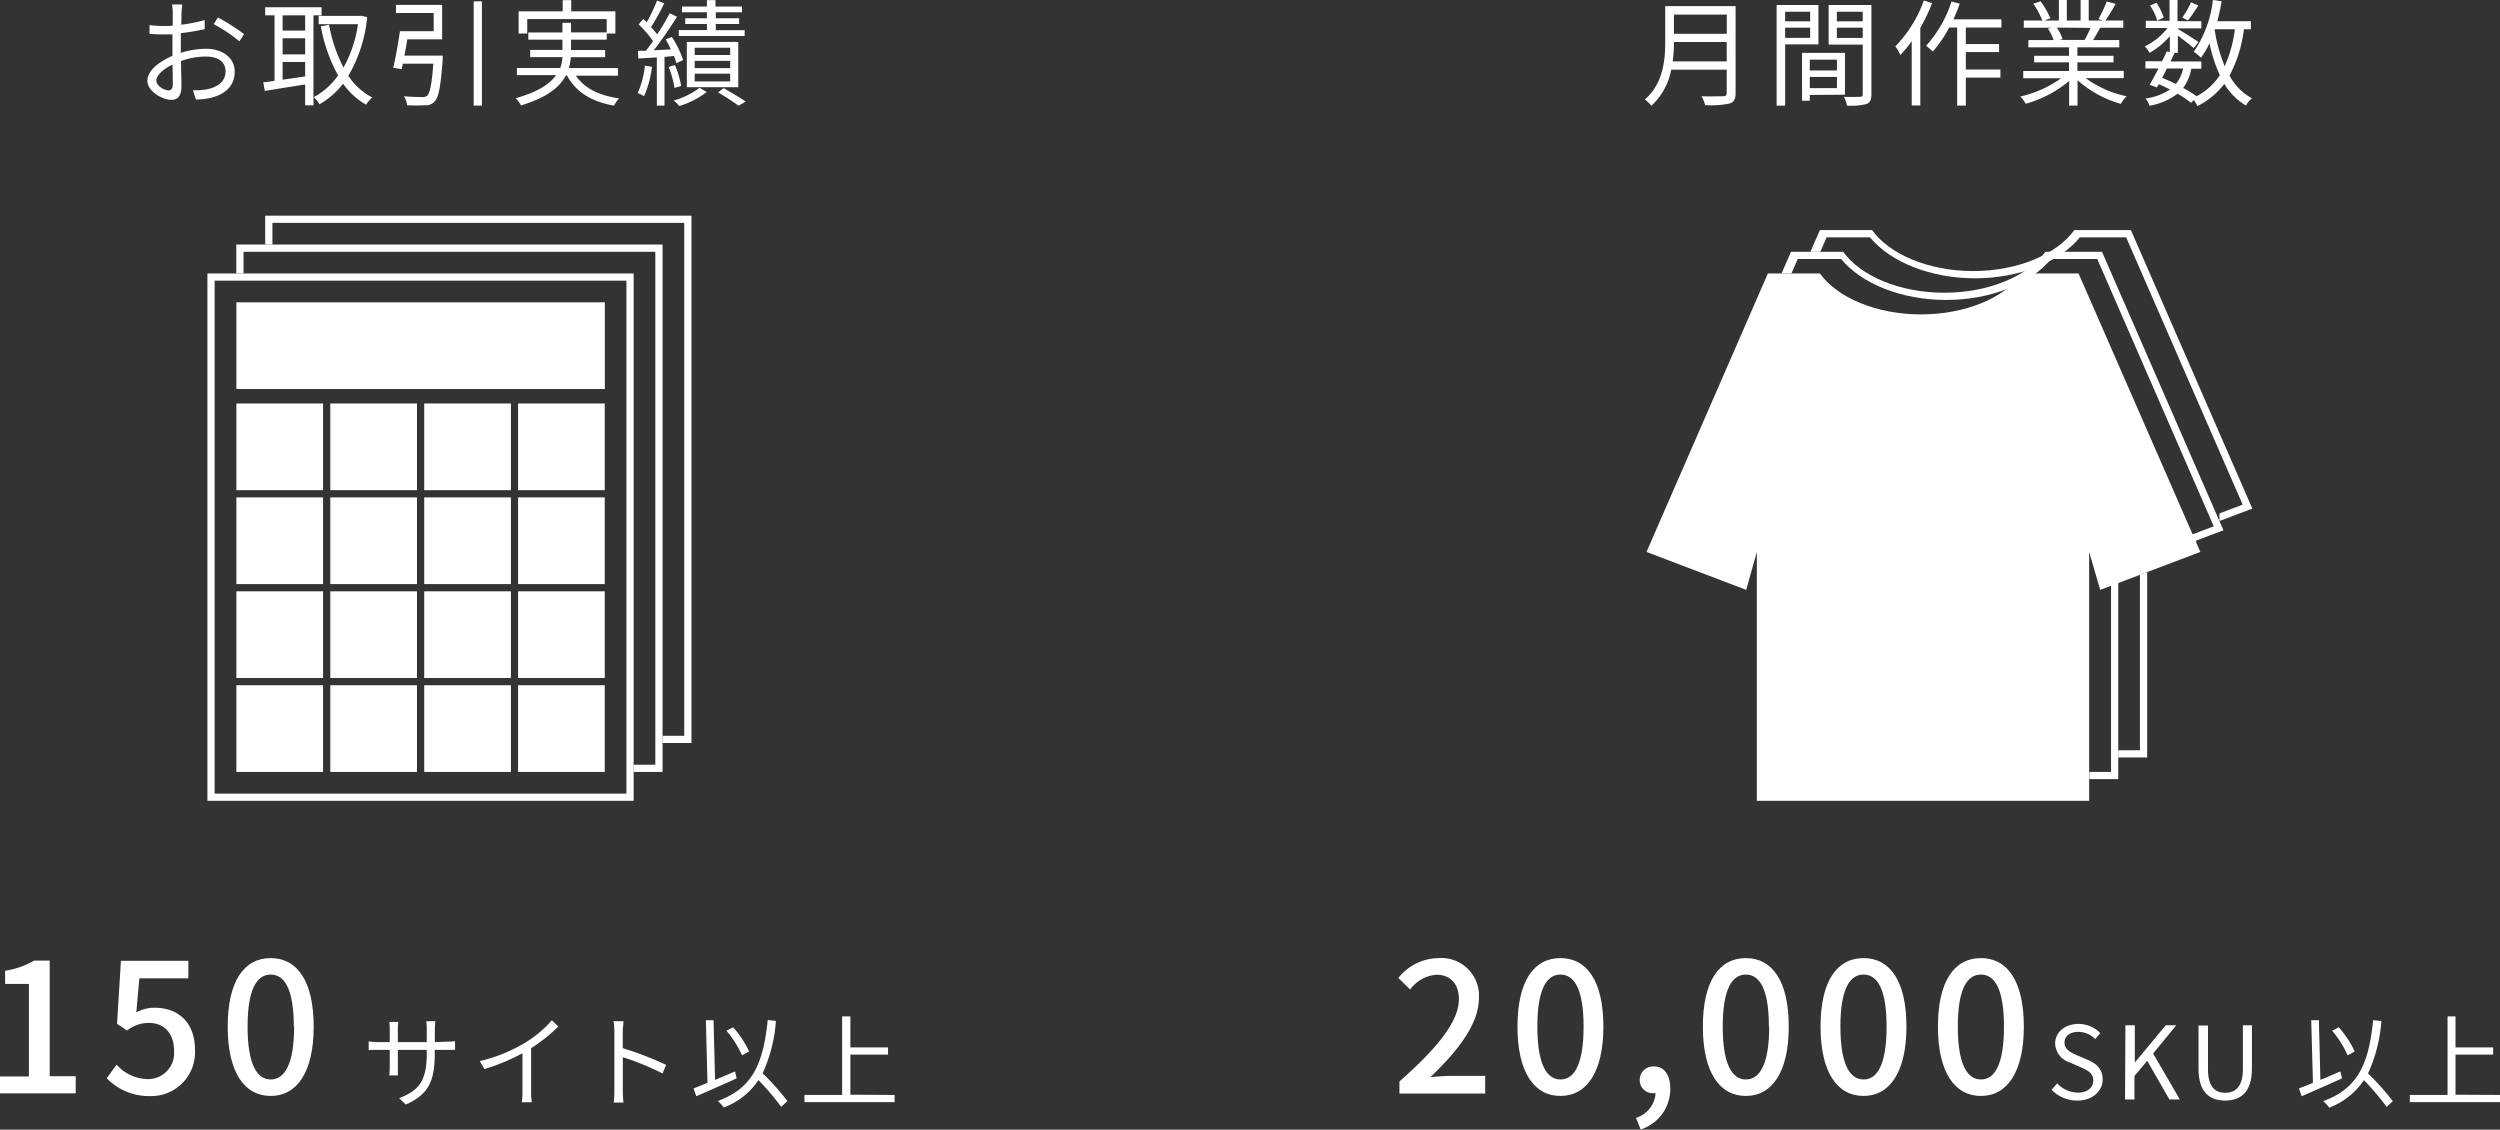 <svg xmlns="http://www.w3.org/2000/svg" width="346.05" height="156.37" viewBox="0 0 346.05 156.37"><rect x="0" y="0" width="346.05" height="156.37" fill="#333333" stroke="none"/><defs><style>.a{fill:#fff;}</style></defs><path class="a" d="M47.31,8a11.85,11.85,0,0,1,3.47-.57c2.31,0,4,1.26,4,3.15s-1.2,3.14-3.37,3.66a9.79,9.79,0,0,1-2,.21L49,13.17a9.67,9.67,0,0,0,1.85-.11c1.39-.26,2.66-1,2.66-2.49s-1.22-2.06-2.72-2.06a10.15,10.15,0,0,0-3.44.62c0,1.35.06,2.74.06,3.43,0,1.47-.56,1.94-1.41,1.94-1.25,0-3.31-1.2-3.31-2.63s1.65-2.67,3.47-3.46V7.52c0-.64,0-1.38,0-2.08-.43,0-.83,0-1.17,0a18.32,18.32,0,0,1-2-.08l0-1.21a14.82,14.82,0,0,0,2,.13c.37,0,.78,0,1.21-.05,0-.83,0-1.52,0-1.81a6.57,6.57,0,0,0-.1-1.12H47.5c0,.29-.06.72-.08,1.09s0,1-.05,1.71a20.32,20.32,0,0,0,3.25-.64l0,1.26a31.91,31.91,0,0,1-3.3.55c0,.75,0,1.5,0,2.14Zm-1.1,4.42c0-.58,0-1.65-.05-2.8-1.28.61-2.23,1.5-2.23,2.22s1.09,1.35,1.72,1.35C46,13.17,46.21,12.9,46.21,12.4Zm6.24-9.32A27.67,27.67,0,0,1,56.07,5.4l-.64,1a20.6,20.6,0,0,0-3.56-2.37Z" transform="translate(-22.29 -0.68)"/><path class="a" d="M65.68,2.8V15.26H64.53V12.37l-5.59.89-.21-1.2c.45,0,1-.11,1.56-.19V2.8H59V1.69H66.8V2.8Zm-1.15,0H61.41V4.92h3.12Zm0,3.18H61.41V8.21h3.12Zm-3.12,5.73,3.12-.45v-2H61.41Zm11.7-8.66a19.56,19.56,0,0,1-2.6,8.12,8.85,8.85,0,0,0,3.3,3,5.3,5.3,0,0,0-.85,1,10,10,0,0,1-3.18-2.9,11.41,11.41,0,0,1-3.27,2.85,4.82,4.82,0,0,0-.78-1,9.76,9.76,0,0,0,3.36-3A22.22,22.22,0,0,1,66.7,4.32l1.14-.21a20.81,20.81,0,0,0,2,5.92,17.3,17.3,0,0,0,2-6H66.4V2.88h5.71l.23,0Z" transform="translate(-22.29 -0.68)"/><path class="a" d="M83.57,8.38s0,.39,0,.55c-.29,3.77-.56,5.26-1.14,5.81a1.55,1.55,0,0,1-1.27.51,24.68,24.68,0,0,1-2.52,0A2.83,2.83,0,0,0,78.19,14c1.06.1,2.11.11,2.51.11a.94.94,0,0,0,.71-.17c.38-.34.65-1.57.86-4.45H78.06c-.06.27-.13.52-.17.76l-1.17-.19c.32-1.33.7-3.44.93-5.06h4.67V2.48H77.1V1.35h6.39V6.12H78.67c-.13.76-.26,1.54-.4,2.26ZM89,.86V15.3H87.86V.86Z" transform="translate(-22.29 -0.68)"/><path class="a" d="M102,11.15c1.14,1.71,3.19,2.75,6,3.15a4.64,4.64,0,0,0-.72,1c-3.12-.55-5.3-1.89-6.51-4.18h-.15c-.83,1.59-2.57,3.06-6.22,4.15a4.72,4.72,0,0,0-.72-1c3.12-.87,4.75-2,5.58-3.19H93.84V10.09h6a4.94,4.94,0,0,0,.3-1.5H95.68v-1h4.46V6.17H95.42v-1h4.72V3.84h1.19V5.16h4.94V3.32h-11v2H94.08V2.25h6.1V.7h1.18V2.25h6.11V5.32h-1.2v.85h-4.94V7.6h4.72v1H101.3a7.73,7.73,0,0,1-.26,1.5h6.79v1.06Z" transform="translate(-22.29 -0.68)"/><path class="a" d="M112.54,9.93a14.53,14.53,0,0,1-1.1,4.07,4.49,4.49,0,0,0-.88-.43,12.56,12.56,0,0,0,1-3.81Zm1.73-1.37V15.3h-1.06V8.62c-.92.07-1.8.11-2.56.16l-.06-1.07,1.1,0c.32-.4.66-.85,1-1.33a14.9,14.9,0,0,0-2-2.32l.64-.75q.24.21.48.45a23.33,23.33,0,0,0,1.43-3l1,.38a32.6,32.6,0,0,1-1.84,3.3,12,12,0,0,1,.86,1A32.76,32.76,0,0,0,115,2.51L116,3a53.83,53.83,0,0,1-3.21,4.63l2.36-.11c-.23-.48-.48-1-.72-1.38l.86-.35A14,14,0,0,1,116.85,9l-.95.43a5.36,5.36,0,0,0-.32-1Zm1.38,4.29a13.27,13.27,0,0,0-.8-2.9l.86-.26a13.17,13.17,0,0,1,.87,2.89Zm4.46.57a12.22,12.22,0,0,1-3.79,1.94,6.22,6.22,0,0,0-.77-.77,10.63,10.63,0,0,0,3.57-1.76Zm5.25-7.76h-9.11V4.84h3.89V4h-3V3.21h3V2.38h-3.45v-.8h3.45V.7h1.19v.88H125v.8h-3.63v.83h3.23V4h-3.23v.86h4Zm-8,7.09V6.48h7.12v6.27Zm1.09-4.46h4.91v-1h-4.91Zm0,1.82h4.91v-1h-4.91Zm0,1.84h4.91V10.88h-4.91Zm4,.93c1.08.61,2.31,1.34,3.06,1.86l-1,.57c-.64-.48-1.79-1.23-2.82-1.84Z" transform="translate(-22.29 -0.68)"/><path class="a" d="M262.53,13.57c0,.83-.24,1.25-.83,1.44a12.84,12.84,0,0,1-3.38.22,5.1,5.1,0,0,0-.51-1.23c1.35.05,2.63,0,3,0s.49-.13.49-.48v-3.2h-7.68a9,9,0,0,1-2.75,5,4.88,4.88,0,0,0-.89-.87c2.55-2.24,2.81-5.49,2.81-8V1.53h9.74ZM261.3,9.18V6.49H254a19.7,19.7,0,0,1-.18,2.69ZM254,2.7V5.36h7.31V2.7Z" transform="translate(-22.29 -0.68)"/><path class="a" d="M269.39,6.83v8.48h-1.18V1.37H274V6.83Zm0-4.53V3.63h3.46V2.3Zm3.46,3.62V4.51h-3.46V5.92Zm-.05,7.9v.8h-1.07V8h5.94v5.79Zm0-4.88v1.49h3.76V8.94Zm3.76,3.94V11.33H272.8v1.55Zm4.77.85c0,.75-.17,1.15-.7,1.36a9.16,9.16,0,0,1-2.69.21,4.31,4.31,0,0,0-.42-1.22c1,.05,2,0,2.25,0s.36-.1.36-.39V6.85h-4.72V1.37h5.92ZM276.55,2.3V3.63h3.58V2.3Zm3.58,3.63V4.51h-3.58V5.93Z" transform="translate(-22.29 -0.68)"/><path class="a" d="M289.73,1.11a24.39,24.39,0,0,1-1.63,3.43V15.28h-1.19V6.38a15.28,15.28,0,0,1-1.58,1.91,6,6,0,0,0-.69-1.19A17.69,17.69,0,0,0,288.59.75Zm4.67,3.38V6.78H299V7.89H294.4V10.3h4.79v1.12H294.4V15.3h-1.2V4.49h-1.1a17.45,17.45,0,0,1-2.27,3.33,8.26,8.26,0,0,0-.93-.8A16.88,16.88,0,0,0,292.42.89l1.14.3c-.26.74-.56,1.46-.88,2.17h6.65V4.49Z" transform="translate(-22.29 -0.68)"/><path class="a" d="M311,11.5A14.44,14.44,0,0,0,316.66,14a4.35,4.35,0,0,0-.8,1.06,15.22,15.22,0,0,1-6-3.28V15.3h-1.16V11.89a16.19,16.19,0,0,1-6,3.15,5.57,5.57,0,0,0-.76-1,15.5,15.5,0,0,0,5.65-2.53h-5.24v-1h6.33V9.31h-4.82V8.4h4.82V7.23h-5.62v-1h3.49a7,7,0,0,0-.79-1.6l.56-.11h-3.9v-1H305a12.58,12.58,0,0,0-1.26-2.33l1-.33a11.19,11.19,0,0,1,1.36,2.35l-.82.31h2V.68h1.1V3.52h1.91V.68h1.12V3.52h1.94l-.6-.2A17.8,17.8,0,0,0,313.91.89l1.22.32a22.28,22.28,0,0,1-1.41,2.31h2.48v1H313c-.32.61-.68,1.23-1,1.71h3.64v1h-5.8V8.4h5v.91h-5v1.18h6.42v1Zm-4-7a6.45,6.45,0,0,1,.8,1.6l-.51.11H311l-.16,0a17.29,17.29,0,0,0,.82-1.67Z" transform="translate(-22.29 -0.68)"/><path class="a" d="M332.9,4.73a18.69,18.69,0,0,1-2,6.42A7.85,7.85,0,0,0,334,14.29a3.64,3.64,0,0,0-.82,1,8.6,8.6,0,0,1-3-3,10.58,10.58,0,0,1-3.72,3.07,4.79,4.79,0,0,0-.51-.83l-.37.39a14.67,14.67,0,0,0-1.87-1.27,8.93,8.93,0,0,1-3.9,1.67,2.49,2.49,0,0,0-.55-1,8.26,8.26,0,0,0,3.41-1.25c-.51-.25-1-.51-1.57-.73l-.25.44-1-.36c.35-.61.79-1.43,1.22-2.26h-1.81v-1h2.3c.24-.48.47-.95.66-1.38l.42.1V5.68A10.59,10.59,0,0,1,319.83,8a4.53,4.53,0,0,0-.66-.9,8.72,8.72,0,0,0,3.14-2.54h-3v-1h3.29V.68h1.1V3.61H327v1h-3.25v.08c.69.4,2.42,1.49,2.85,1.81l-.66.85c-.41-.39-1.42-1.16-2.19-1.73V8H323l.27.07-.54,1.12H327v1h-1.39a6.56,6.56,0,0,1-1.13,2.67A17.47,17.47,0,0,1,326.36,14a8.84,8.84,0,0,0,3.2-2.91,21.22,21.22,0,0,1-1.44-4.42,11,11,0,0,1-1.17,2,7.22,7.22,0,0,0-1-.82A15.85,15.85,0,0,0,328.6.68l1.21.18c-.16.94-.37,1.87-.59,2.75h4.64V4.73Zm-12-1.2a8,8,0,0,0-1-2.09l.89-.37a7.93,7.93,0,0,1,1,2.05Zm1.34,6.63c-.22.45-.46.88-.67,1.3.64.25,1.28.54,1.91.84a5.13,5.13,0,0,0,1-2.14Zm4.34-8.72c-.46.73-1,1.53-1.42,2.06l-.8-.38A13.32,13.32,0,0,0,325.57,1Zm2.26,3.34a21.88,21.88,0,0,0,1.39,5.06,17.56,17.56,0,0,0,1.41-5.11h-2.79Z" transform="translate(-22.29 -0.68)"/><path class="a" d="M22.29,149.68h4v-12.8H23v-1.83a11.24,11.24,0,0,0,4-1.4h2.17v16h3.6v2.37H22.29Z" transform="translate(-22.29 -0.68)"/><path class="a" d="M37.06,149.93l1.37-1.88a5.9,5.9,0,0,0,4.3,2,3.6,3.6,0,0,0,3.65-3.93c0-2.45-1.4-3.85-3.5-3.85a4.86,4.86,0,0,0-3,1.05l-1.39-.92.54-8.73h9.33v2.43H41.58l-.42,4.72a5.15,5.15,0,0,1,2.52-.65c3.08,0,5.6,1.83,5.6,5.85a6.07,6.07,0,0,1-6.2,6.38A8.15,8.15,0,0,1,37.06,149.93Z" transform="translate(-22.29 -0.68)"/><path class="a" d="M53.81,142.78c0-6.38,2.32-9.48,5.95-9.48s5.95,3.13,5.95,9.48-2.35,9.6-5.95,9.6S53.81,149.18,53.81,142.78Zm9.15,0c0-5.28-1.33-7.2-3.2-7.2s-3.2,1.92-3.2,7.2,1.32,7.32,3.2,7.32S63,148.1,63,142.78Z" transform="translate(-22.29 -0.68)"/><path class="a" d="M84,144.87a9.62,9.62,0,0,0,1.28-.07V146c-.14,0-.66,0-1.28,0H82.47v.49c0,3.74-.8,5.66-4,7.08l-.93-.88c2.55-1,3.82-2.18,3.82-6.11v-.58h-4v2.27c0,.51,0,1.13,0,1.27H76.18c0-.14.06-.74.06-1.27v-2.27h-1.5c-.62,0-1.25,0-1.42.05v-1.22a10.1,10.1,0,0,0,1.42.1h1.5v-1.79a8.66,8.66,0,0,0-.06-1h1.25a7.43,7.43,0,0,0-.07,1v1.79h4v-1.75a7.51,7.51,0,0,0-.07-1.15h1.26c0,.14-.07.6-.07,1.15v1.75Z" transform="translate(-22.29 -0.68)"/><path class="a" d="M99.57,142.77a22.28,22.28,0,0,1-3.76,3v6a9.77,9.77,0,0,0,.09,1.49H94.52a11,11,0,0,0,.09-1.49v-5.3a28,28,0,0,1-5.27,2.19l-.64-1.1A22.09,22.09,0,0,0,95,145a15.61,15.61,0,0,0,3.68-3.1Z" transform="translate(-22.29 -0.68)"/><path class="a" d="M114,149.27a36.16,36.16,0,0,0-5.5-2.25v4.62a15.34,15.34,0,0,0,.09,1.65h-1.35a14.28,14.28,0,0,0,.09-1.65v-8.16a8.18,8.18,0,0,0-.12-1.45h1.38c0,.43-.1,1-.1,1.45v2.29a45.48,45.48,0,0,1,6,2.31Z" transform="translate(-22.29 -0.68)"/><path class="a" d="M124.26,149.94c-1.93.89-4.05,1.81-5.59,2.48l-.38-1.08c.55-.21,1.21-.47,1.93-.78L120,141.9l1.06,0,.21,8.26c.9-.37,1.84-.78,2.76-1.17Zm6.16,3.95a34.42,34.42,0,0,0-3.14-3.7,10,10,0,0,1-4.8,3.79,5.67,5.67,0,0,0-.83-.9c4.81-1.76,6.29-5.15,6.91-11.21l1.13.12a20.59,20.59,0,0,1-1.84,7.25,36.55,36.55,0,0,1,3.44,3.85ZM125,146.76a13.94,13.94,0,0,0-2.16-3.41l.93-.47a13.49,13.49,0,0,1,2.21,3.35Z" transform="translate(-22.29 -0.68)"/><path class="a" d="M146.12,152.24v1H133.64v-1h5.22V141.37H140v4.29h5.21v1H140v5.55Z" transform="translate(-22.29 -0.68)"/><path class="a" d="M216,150.38c5.43-4.8,8.23-8.38,8.23-11.4,0-2-1.08-3.38-3.13-3.38a5,5,0,0,0-3.62,2.05l-1.63-1.6a7.23,7.23,0,0,1,5.6-2.75,5.2,5.2,0,0,1,5.55,5.53c0,3.55-2.82,7.22-6.72,10.95,1-.1,2.1-.18,3-.18h4.59v2.45H216Z" transform="translate(-22.29 -0.68)"/><path class="a" d="M232.34,142.78c0-6.38,2.32-9.48,5.95-9.48s5.94,3.13,5.94,9.48-2.34,9.6-5.94,9.6S232.34,149.18,232.34,142.78Zm9.15,0c0-5.28-1.33-7.2-3.2-7.2s-3.2,1.92-3.2,7.2,1.32,7.32,3.2,7.32S241.49,148.1,241.49,142.78Z" transform="translate(-22.29 -0.68)"/><path class="a" d="M248.74,155.42a3.86,3.86,0,0,0,2.72-3.42.83.83,0,0,1-.27,0,1.8,1.8,0,0,1-1.93-1.85,1.86,1.86,0,0,1,2-1.85c1.4,0,2.23,1.17,2.23,3.1a5.87,5.87,0,0,1-4.1,5.62Z" transform="translate(-22.29 -0.68)"/><path class="a" d="M258,142.78c0-6.38,2.32-9.48,5.95-9.48s5.94,3.13,5.94,9.48-2.35,9.6-5.94,9.6S258,149.18,258,142.78Zm9.14,0c0-5.28-1.32-7.2-3.19-7.2s-3.2,1.92-3.2,7.2,1.32,7.32,3.2,7.32S267.18,148.1,267.18,142.78Z" transform="translate(-22.29 -0.68)"/><path class="a" d="M274.29,142.78c0-6.38,2.32-9.48,5.95-9.48s5.94,3.13,5.94,9.48-2.35,9.6-5.94,9.6S274.29,149.18,274.29,142.78Zm9.14,0c0-5.28-1.32-7.2-3.19-7.2s-3.2,1.92-3.2,7.2,1.32,7.32,3.2,7.32S283.43,148.1,283.43,142.78Z" transform="translate(-22.29 -0.68)"/><path class="a" d="M290.54,142.78c0-6.38,2.32-9.48,5.95-9.48s5.94,3.13,5.94,9.48-2.35,9.6-5.94,9.6S290.54,149.18,290.54,142.78Zm9.14,0c0-5.28-1.32-7.2-3.19-7.2s-3.2,1.92-3.2,7.2,1.32,7.32,3.2,7.32S299.68,148.1,299.68,142.78Z" transform="translate(-22.29 -0.68)"/><path class="a" d="M306.27,151.53l.77-.89a4,4,0,0,0,2.85,1.28c1.34,0,2.15-.67,2.15-1.68s-.74-1.39-1.71-1.82l-1.48-.65a2.89,2.89,0,0,1-2.09-2.63c0-1.58,1.37-2.73,3.24-2.73a4.18,4.18,0,0,1,3,1.27l-.68.83a3.33,3.33,0,0,0-2.34-1c-1.17,0-1.92.59-1.92,1.51s.89,1.38,1.69,1.71l1.47.63c1.19.52,2.12,1.22,2.12,2.75s-1.35,2.91-3.49,2.91A4.93,4.93,0,0,1,306.27,151.53Z" transform="translate(-22.29 -0.68)"/><path class="a" d="M316.49,142.6h1.3v5.16h0l4.28-5.16h1.46l-3.21,3.91,3.71,6.36h-1.45l-3.07-5.35-1.77,2.1v3.25h-1.3Z" transform="translate(-22.29 -0.68)"/><path class="a" d="M326.61,148.63v-6h1.31v6.07c0,2.48,1.05,3.25,2.38,3.25s2.45-.77,2.45-3.25V142.6H334v6c0,3.3-1.6,4.42-3.7,4.42S326.61,151.93,326.61,148.63Z" transform="translate(-22.29 -0.68)"/><path class="a" d="M346.48,149.94c-1.93.89-4.05,1.81-5.59,2.48l-.38-1.08c.55-.21,1.21-.47,1.94-.78l-.24-8.66,1.06,0,.21,8.26c.9-.37,1.84-.78,2.76-1.17Zm6.16,3.95a35.38,35.38,0,0,0-3.13-3.7A10.11,10.11,0,0,1,344.7,154a6.08,6.08,0,0,0-.82-.9c4.8-1.76,6.29-5.15,6.9-11.21l1.14.12a20.79,20.79,0,0,1-1.85,7.25,36.55,36.55,0,0,1,3.44,3.85Zm-5.39-7.13a13.88,13.88,0,0,0-2.15-3.41l.92-.47a13.49,13.49,0,0,1,2.21,3.35Z" transform="translate(-22.29 -0.68)"/><path class="a" d="M368.34,152.24v1H355.86v-1h5.22V141.37h1.1v4.29h5.21v1h-5.21v5.55Z" transform="translate(-22.29 -0.68)"/><path class="a" d="M109,39.53v71H52v-71h57m1-1H51v73h59v-73Z" transform="translate(-22.29 -0.68)"/><path class="a" d="M113,35.53v71h-3v1h4v-73H55v4h1v-3h57" transform="translate(-22.29 -0.68)"/><path class="a" d="M117,31.53v71h-3v1h4v-73H59v4h1v-3h57" transform="translate(-22.29 -0.68)"/><rect class="a" x="32.72" y="41.85" width="51" height="12"/><rect class="a" x="32.72" y="55.85" width="12" height="12"/><rect class="a" x="45.72" y="55.85" width="12" height="12"/><rect class="a" x="58.72" y="55.85" width="12" height="12"/><rect class="a" x="71.71" y="55.85" width="12" height="12"/><rect class="a" x="32.72" y="68.85" width="12" height="12"/><rect class="a" x="45.72" y="68.85" width="12" height="12"/><rect class="a" x="58.72" y="68.85" width="12" height="12"/><rect class="a" x="71.71" y="68.85" width="12" height="12"/><rect class="a" x="32.72" y="81.85" width="12" height="12"/><rect class="a" x="45.72" y="81.85" width="12" height="12"/><rect class="a" x="58.72" y="81.85" width="12" height="12"/><rect class="a" x="71.71" y="81.85" width="12" height="12"/><rect class="a" x="32.72" y="94.85" width="12" height="12"/><rect class="a" x="45.72" y="94.85" width="12" height="12"/><rect class="a" x="58.72" y="94.85" width="12" height="12"/><rect class="a" x="71.71" y="94.85" width="12" height="12"/><path class="a" d="M310,38.53H302.2c-2.43,3.34-7.79,5.67-14,5.67s-11.61-2.33-14-5.67H267l-16.8,38.55L264,82.33l1.47-5.25v34.45h46V77.08L313,82.33l13.86-5.25Z" transform="translate(-22.29 -0.68)"/><polyline class="a" points="303.99 74.05 295.36 77.33 294.18 73.12 292.21 66.12 292.21 73.39 292.21 106.85 289.21 106.85 289.21 107.85 293.21 107.85 293.21 73.39 294.69 78.65 303.99 75.12"/><path class="a" d="M312.59,36.53l16.13,37-3.22,1.22V75.8l4.56-1.72L313.25,35.53h-7.83c-2.43,3.34-7.79,5.67-14,5.67s-11.6-2.33-14-5.67H270.2l-1.31,3h1.37l.87-2h6C280,40,285.58,42.2,291.67,42.2s11.71-2.21,14.52-5.67h6.31" transform="translate(-22.29 -0.68)"/><polygon class="a" points="296.21 79.55 296.21 103.85 293.21 103.85 293.21 104.85 297.21 104.85 297.21 79.17 296.21 79.55"/><path class="a" d="M316.59,33.53l16.13,37-3.22,1.22V72.8l4.56-1.72L317.25,32.53h-7.83c-2.43,3.34-7.79,5.67-14,5.67s-11.6-2.33-14-5.67H274.2l-1.31,3h1.37l.87-2h6C284,37,289.58,39.2,295.67,39.2s11.71-2.21,14.52-5.67h6.31" transform="translate(-22.29 -0.68)"/></svg>